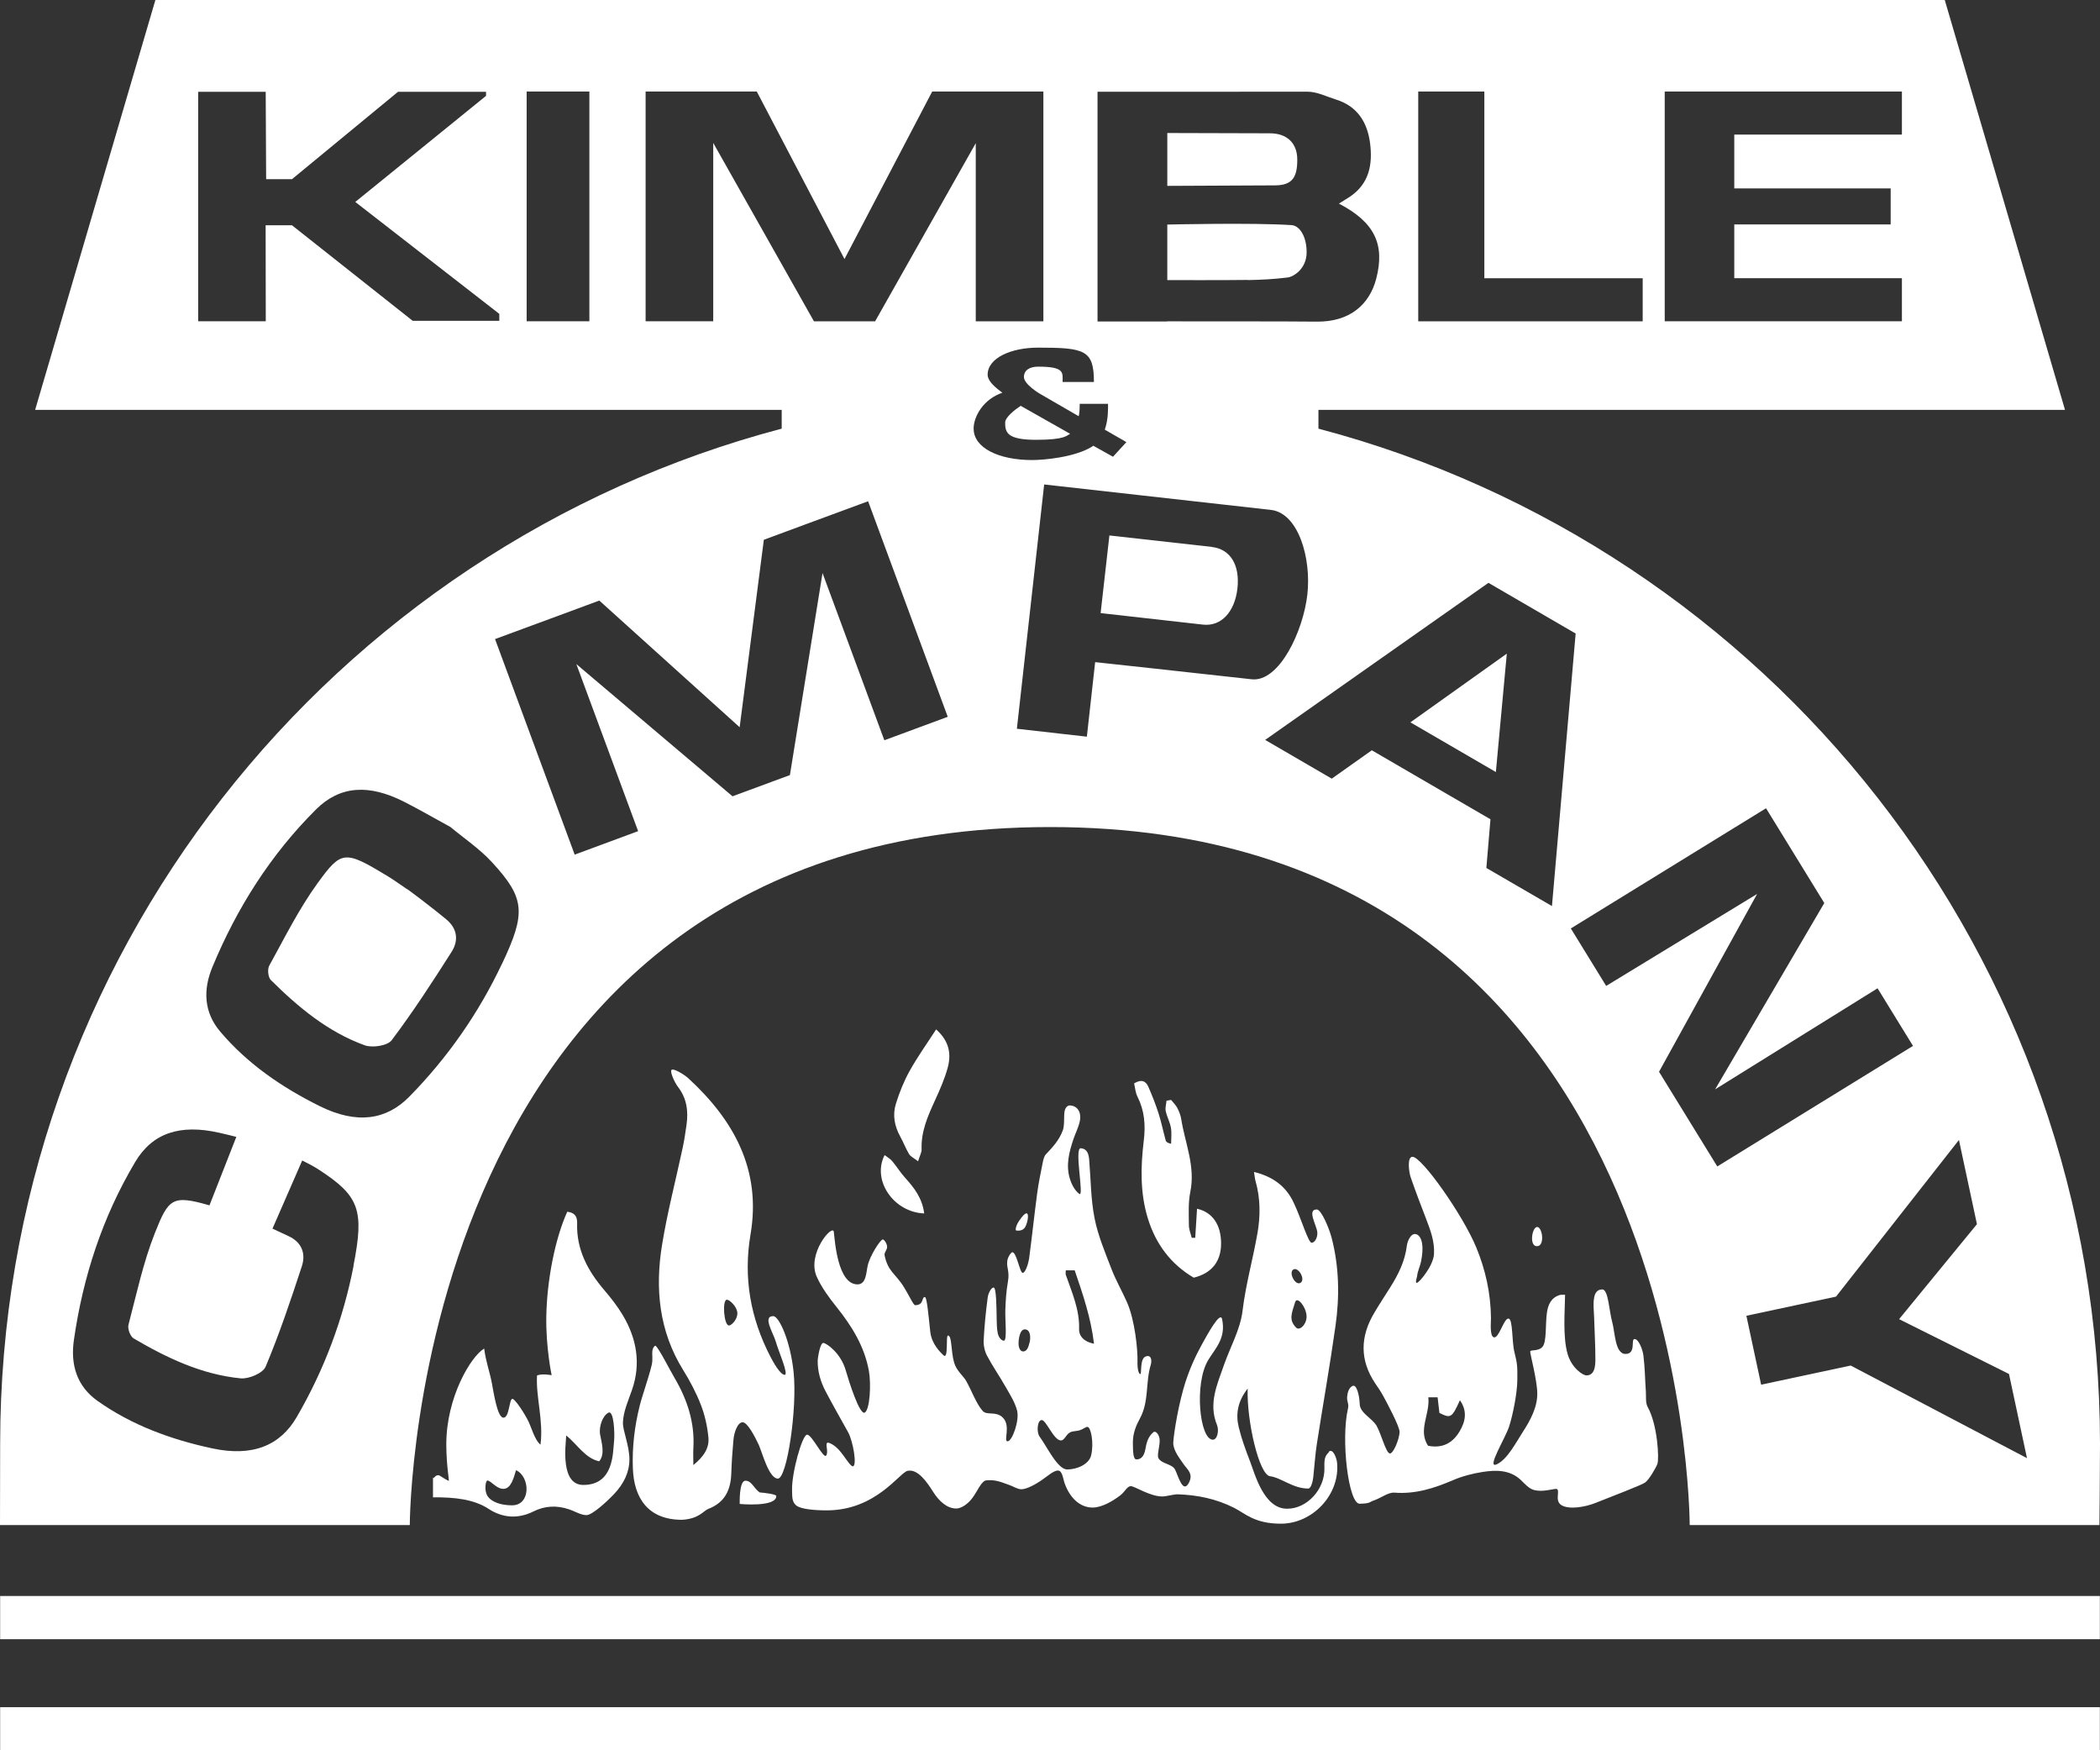 <svg preserveAspectRatio='xMinYMin' xmlns="http://www.w3.org/2000/svg" version="1.1" viewBox="0 0 291.64 243.05">
  <rect x="0" y="0" width="291.64" height="243.05" fill="#333333" stroke="none"/>
  <defs>
    <style>
      .st0 {
        fill: #fff;
      }
    </style>
  </defs>
  <g>
    <path class="st0" d="M193,201.83c.52.03,1.34-2.03,1.37-2.99.02-.74-1.81-4.18-2.36-5.16-.3-.54-.66-1.06-1.01-1.57-2.19-3.25-2.11-6.53-.14-9.83.7-1.18,1.45-2.32,2.18-3.48,1.14-1.8,2.08-3.67,2.34-5.84.07-.56.49-1.61,1.11-1.61s1.44.9.86,3.81c-.14.7-.48,1.33-.55,2.04-.02.22-.34,1.01,0,.92s2.26-2.35,2.35-4.01c.1-1.73-.5-3.3-1.1-4.87-.74-1.91-1.47-3.83-2.14-5.77-.24-.69-.54-2.88.27-2.84,1.31.05,6.94,8.02,8.83,12.56,1.3,3.14,2.01,6.39,2.05,9.79,0,.72-.19,2.54.4,2.71.7.2,1.37-2.61,2.02-2.6s.45,3.12.84,4.67c.42,1.65.41,2.02.4,3.84s-.61,4.83-1.14,6.48c-.52,1.62-3.21,5.91-1.73,5.25s2.71-3.08,3.62-4.48c1.07-1.64,2.06-3.48,2.02-5.43-.04-1.89-1.01-5.43-.98-5.75s1.11.03,1.71-.67.38-3.16.61-4.74c.16-1.09.57-2.05,1.74-2.43.21-.07.46-.03.78-.05-.02,2.22-.35,5.82.36,8.25.56,1.91,2.1,2.95,2.61,2.95,1.16,0,1.24-1.34,1.24-2.23,0-1.98-.12-3.95-.18-5.93-.03-.86-.15-1.74,0-2.58.08-.49.29-1.2,1.14-1.2s.95,3.03,1.37,4.5c.41,1.43.37,4.48,1.87,4.46s.68-2.07,1.24-2.07,1.11,1.4,1.23,2.28c.21,1.65.22,3.33.34,5,.05.73-.07,1.57.25,2.15,1.4,2.52,1.61,7.27,1.35,7.92s-1.18,2.21-1.71,2.58-4.55,1.9-6.86,2.82c-1.44.58-3.67.97-4.75.32s0-2.29-.79-2.26c-.47.02-1.82.45-2.97.17-.78-.19-1.39-.94-1.91-1.43-1.52-1.41-3.44-1.38-5.3-1.09-1.4.22-2.82.59-4.12,1.15-2.61,1.12-5.22,1.95-8.13,1.72-.84-.06-1.9.77-2.77,1.06-.79.26-.46.44-2.03.48s-2.63-8.96-1.63-13.2c.17-.71-.19-.97-.11-1.71.06-.53.22-1.2.76-1.45s.94,1.26.98,2.52,1.73,1.96,2.34,3.01c.62,1.06,1.31,3.82,1.84,3.84ZM198.36,194.01c.26,2.37-1.47,4.54-.04,6.74,2.08.41,3.45-.44,4.38-1.99.81-1.36,1.12-2.8.05-4.33-1.12,2.45-1.27,2.55-2.85,1.76-.08-.69-.16-1.4-.25-2.17h-1.3Z"/>
    <path class="st0" d="M91.07,186.88c.56.56,1.86,3.18,2.61,4.45,1.77,3.02,2.83,6.22,2.61,9.77-.04.66,0,1.32,0,2.33,1.44-1.17,2.24-2.37,2.09-3.86-.15-1.52-.49-3.07-1.04-4.49-.65-1.67-1.5-3.29-2.45-4.82-3.38-5.43-3.94-11.35-2.94-17.45.74-4.53,1.91-8.99,2.87-13.49.22-1.03.37-2.08.52-3.12.27-1.91.05-3.69-1.2-5.3-.42-.54-1.14-2.07-.88-2.34s1.79.66,2.33,1.16c6.35,5.84,10.16,12.74,8.64,21.68-1.02,6.01-.01,11.63,2.76,16.98.4.78,1.38,2.52,1.98,2.52s-.85-3.26-1.23-4.6c-.33-1.19-1.89-3.55-.36-3.55.82,0,2.4,3.47,2.84,7.85.51,5.05-.93,14.71-2.19,14.71s-2.2-3.71-2.67-4.72c-.52-1.09-1.54-3.1-2.23-3.1s-1.18,1.39-1.27,2.41c-.14,1.55-.25,3.1-.3,4.65-.07,2.32-.88,4.08-3.2,4.97-.67.26-1.28,1.38-3.65,1.51-4.74,0-6.67-3.06-6.82-7.12-.11-2.95.23-5.84.94-8.68.37-1.49,1.22-3.81,1.68-5.71.18-.75.02-1.45.09-1.95s.37-.8.49-.68ZM100.95,180.47c-.68,0-.43,3.58.29,3.58.36,0,1.23-.89,1.16-1.78s-1.1-1.8-1.44-1.8Z"/>
    <path class="st0" d="M71.16,194.23c.25,0,1.15,1.16,2.03,2.75.66,1.19.97,2.86,1.87,3.62.44-3.33-.66-6.65-.48-9.61.69-.3,2.03-.04,2.03-.04,0,0-.83-3.9-.74-8.24.1-4.97,1.2-10.68,2.91-14.46,1.18.15,1.39.82,1.37,1.62-.11,3.65,1.48,6.59,3.78,9.28.93,1.09,1.82,2.23,2.55,3.45,1.94,3.25,2.56,6.74,1.29,10.39-.53,1.53-1.21,3-1.26,4.55-.03,1.14.9,3.14.9,5.12,0,1.78-.8,3.38-2.09,4.75-1.01,1.08-3.08,2.97-3.87,2.97s-1.54-.51-2.47-.82c-1.69-.56-3.31-.48-4.9.31-2.14,1.07-4.29.91-6.23-.36-2.01-1.32-4.68-1.63-7.72-1.6v-2.7c.26.04.26-.37.74-.37.25,0,.74.49,1.45.78.1.04-.34-2.14-.34-5.08,0-6.51,3.41-12.2,5.26-13.29.24,1.87.77,3.21,1.07,4.82.29,1.55.78,4.78,1.61,4.78s.79-2.6,1.23-2.61ZM83.22,202.91c-1.94-.41-3.03-2.33-4.58-3.59-.09,1.4-.84,6.87,2.37,6.87,4.25,0,4.09-4.45,4.27-6.09.11-1.02-.02-4.34-.79-3.94s-1.34,1.87-1.15,3.02c.19,1.1.73,2.71-.12,3.72ZM71.66,204.15c-.32,1.07-.68,2.53-1.7,2.58s-1.76-1.16-2.29-1.15c-.2,0-.47,1.32.02,2.12.57.92,2,1.32,3.42,1.32,2.65,0,2.53-3.99.55-4.88Z"/>
    <path class="st0" d="M162.65,152.74c.29.37.64.7.85,1.1.25.49.47,1.04.55,1.58.53,3.33,1.98,6.53,1.26,10.06-.31,1.5-.21,3.1-.2,4.65,0,.58.25,1.16.39,1.74h.49c.08-1.34.17-2.68.25-4.03,2.17.48,3.34,2.26,3.34,4.82,0,2.48-1.29,4.14-3.8,4.75-3.17-1.87-5.28-4.66-6.38-8.26-1.08-3.53-.99-7.15-.56-10.74.27-2.19.11-4.18-.88-6.15-.28-.56-.32-1.23-.46-1.83,1.08-.64,1.66-.28,1.99.5.52,1.2,1,2.41,1.4,3.65.4,1.24.65,2.52,1,3.78.05.2.26.35.75.46,0-.75.1-1.51-.03-2.24-.14-.79-.55-1.52-.72-2.31-.09-.45.07-.95.11-1.43.21-.04.42-.07.63-.11Z"/>
    <path class="st0" d="M130.01,142.94c1.88,1.68,2.11,3.5,1.59,5.37-.43,1.54-1.09,3.04-1.76,4.5-.99,2.16-1.94,4.3-1.85,6.76.02.44-.25.89-.49,1.68-.59-.45-1.04-.65-1.25-1-.47-.78-.79-1.65-1.24-2.46-.79-1.43-1.07-2.97-.6-4.5.49-1.59,1.12-3.16,1.93-4.61,1.08-1.94,2.38-3.75,3.67-5.75Z"/>
    <path class="st0" d="M128.35,168.49c-4.24-.16-7.29-4.59-5.5-8.1.38.3.79.51,1.06.84.63.75,1.14,1.6,1.8,2.32,1.27,1.4,2.38,2.85,2.64,4.94Z"/>
    <path class="st0" d="M103.51,205.6c.89,0,1.18,1.07,1.99,1.63.58.04,2.31.24,2.31.5,0,1.59-5.08,1.1-5.08,1.1,0,0-.11-3.22.78-3.22Z"/>
    <path class="st0" d="M213.49,170.37c.72.04,1.09,2.66-.04,2.67s-.68-2.71.04-2.67Z"/>
    <path class="st0" d="M142.63,168.49c-.23-.09-.62.31-1.12,1.06s-.51,1.31-.38,1.31.92.17,1.28-.55.45-1.72.22-1.81Z"/>
    <path class="st0" d="M184.55,201.64c-.52.52-.66.86-.62,2.17.09,3.04-2.47,5.68-5.13,5.68-3.28.08-4.54-4.87-5.19-6.55-.6-1.56-1.19-3.15-1.58-4.77-.43-1.79-.18-3.53,1.24-5.36-.14,4.57,1.6,11.99,3.11,12.17s3.19,1.72,5.3,1.71c.44,0,.65-1.15.7-1.56.17-1.54.26-3.1.5-4.64.85-5.47,1.82-10.91,2.59-16.39.58-4.09.51-8.2-.54-12.23-.35-1.35-1.43-3.91-2.05-3.93-1.42-.03-.02,2.22.06,3.14.09,1.03-.64,1.74-.95,1.38-.58-.68-1.65-4.34-2.66-6.1-1.08-1.88-2.79-3.05-5.18-3.63.1.6.12.96.22,1.29.68,2.39.68,4.84.26,7.22-.63,3.6-1.63,7.11-2.07,10.77-.31,2.58-1.71,5.03-2.59,7.55-.94,2.69-2.17,5.34-.96,8.3.32.79.04,2.06-.58,2.05-1.83-.04-2.61-7.77-.65-11.04.98-1.64,2.51-3.03,1.94-5.7-.25-1.2-2.1,2.24-2.79,3.48-.83,1.5-1.88,3.67-2.6,6.26-.94,3.38-1.44,7.13-1.39,7.61.12,1.03.82,1.89,1.48,2.85.43.63,1.42,1.3.62,2.64-.8,1.34-1.42-1.1-1.84-1.93-.42-.83-1.8-.78-2.3-1.57-.3-.47.27-1.88.13-2.76-.1-.61-.55-1.16-.88-.86-.34.3-.84.82-1.06,2.22s-.88,1.54-1.29,1.53c-.41-.01-.47-1-.47-2.35s.46-2.36,1-3.38c1.26-2.33.74-4.98,1.48-7.39.16-.52.14-1.47-.7-1.17s-.54,2.42-.74,2.44c-.2.02-.44-.56-.4-1.87s-.32-5.56-1.48-8.15c-.68-1.53-1.53-3-2.13-4.56-.89-2.31-1.87-4.63-2.35-7.04-.53-2.66-.52-5.43-.75-8.16-.06-.67-.23-1.51-1.17-1.57s.5,6.82-.19,6.34c-.69-.48-1.12-1.47-1.29-2.01-.63-1.94-.14-3.8.48-5.64.28-.82.7-1.61.87-2.45.28-1.42-.48-2.15-1.36-2.19-.24,0-.63.15-.76.85-.12.65.03,1.83-.23,2.58-.5,1.43-1.54,2.49-2.35,3.35-.28.29-.37.79-.46,1.21-.28,1.4-.57,2.8-.76,4.21-.4,3.02-.72,6.04-1.12,9.06-.08.57-.48,1.99-.89,1.99s-.83-2.86-1.45-2.87c-.1,0-.63.57-.7,1.28-.1.92.35,1.36.1,2.8-.25,1.44-.31,2.59-.36,3.89-.06,1.31.28,4.35-.21,4.32-.48-.03-.78-.71-.84-1.01-.15-.71-.14-1.46-.16-2.19-.02-1.37-.04-4.16-.41-4.18-.37-.02-.77.87-.83,1.37-.26,1.97-.46,3.94-.56,5.92-.04.72.13,1.53.46,2.16.78,1.48,1.74,2.85,2.57,4.31.61,1.07,1.31,2.15,1.61,3.32.35,1.37-.66,4.23-1.31,4.27s.52-2.17-.71-3.33c-.96-.9-2.18-.22-2.77-.9-.89-1.01-1.53-2.83-2.29-4.17-.38-.67-1.34-1.39-1.67-2.55-.46-1.64-.28-3.7-.84-3.74-.36-.03.12,3.49-.66,2.72-.35-.35-1.62-1.49-1.81-3.26-.24-2.2-.46-4.8-.74-4.8-.51,0-.08,1.12-1.36,1.13-.23,0-.75-1.19-1.53-2.47-1.16-1.91-2.24-2.15-2.71-4.46-.08-.38.35-.76.35-1.14-.01-.57-.45-1.06-.59-1.06-.36,0-1.81,2.3-2.1,3.61-.23,1.02-.21,2.63-1.42,2.63-2.78,0-3.15-6.12-3.29-7.29s-3.8,3.04-2.37,6.23c.68,1.51,1.7,2.89,2.74,4.19,2.13,2.66,3.89,5.49,4.5,8.89.33,1.83.14,5.35-.57,5.78-.71.43-2.23-4.41-2.64-5.84-.68-2.42-2.65-3.77-3.1-3.83-.45-.06-.79,1.97-.8,2.5-.01,1.45.38,2.84,1.07,4.17,1.01,1.93,2.1,3.82,3.15,5.72.7,1.26,1.28,4.71.66,4.74-.35.02-1.09-1.31-1.89-2.23-.61-.7-1.33-1.04-1.55-1.05-.52-.02.11,1.17-.25,1.77s-1.97-2.88-2.66-2.88-2.17,5.41-2.09,7.71c.03.85-.05,1.6.58,2.12.64.52,2.57.68,4.24.68,6.85,0,10.1-5.26,11.23-5.49,1.42-.29,2.67,1.54,3.57,2.96.79,1.24,1.92,2.31,3.24,2.27.62-.02,1.54-.58,2.19-1.47.75-1.01,1.24-2.38,1.95-2.44,1.34-.12,2.12.29,3.15.64.59.2,1.14.6,1.69.6.75,0,1.97-.69,2.7-1.18.87-.58,1.78-1.44,2.4-1.42.62.02.71,1.24.93,1.82.75,2.04,2.15,3.32,3.87,3.32,1.23,0,2.74-.84,3.86-1.71.66-.52.9-1.22,1.42-1.26s2.68,1.45,4.42,1.43c.46,0,1.65-.31,2.1-.3,2.73.09,5.32.61,7.83,1.87,1.55.78,2.84,2.21,6.52,2.21,4.4,0,8.21-4.03,7.8-8.45-.07-.77-.63-2.06-1.15-1.54ZM179.61,176.28c.7-.42,1.73,1.37,1.01,1.84-.72.47-1.71-1.42-1.01-1.84ZM179.87,180.8c.26-.85,1.5.6,1.58,1.91.07,1.13-.95,2.14-1.44,1.64-1.06-1.06-.64-1.97-.14-3.56ZM142.98,186.4c-.12.46-.28,1.25-.88,1.25s-.67-.94-.65-1.24.12-1.91.94-1.82c.81.09.72,1.34.6,1.8ZM148.22,204.04c-1.35,0-2.77-3.09-3.85-4.57-.45-.62-.31-2.31.31-2.29s1.67,2.83,2.65,2.83c.52,0,.67-.78,1.26-1.11.37-.21.98-.17,1.36-.3.52-.17.79-.47,1.07-.47.48,0,.93,2.25.51,3.96-.3,1.24-1.97,1.95-3.32,1.95ZM149.86,184.54c.08-2.71-1-5.09-1.85-7.54-.04-.11,0-.24,0-.61h1.24c1.12,3.3,2.25,6.55,2.68,10.19-1.37-.26-2.1-1.04-2.07-2.04Z"/>
  </g>
  <rect class="st0" x=".02" y="221.61" width="291.6" height="6"/>
  <rect class="st0" x=".02" y="237.05" width="291.6" height="6"/>
  <g>
    <path class="st0" d="M148.62,60.24l-6.87-3.89c-.77.51-2.16,1.57-2.16,2.34,0,1.37.29,2.38,4.31,2.38s4.23-.6,4.72-.84Z"/>
    <path class="st0" d="M61.99,127.66c-1.81-1.49-5.53-4.34-5.58-4.28-.84-.56-1.66-1.16-2.52-1.69-6.04-3.66-6.46-3.64-9.79.95-2.59,3.57-4.57,7.57-6.71,11.45-.27.49-.16,1.61.22,1.99,3.81,3.78,7.93,7.21,13.03,9.06,1.07.39,3.18.07,3.76-.71,2.97-3.94,5.67-8.1,8.32-12.27.98-1.55.82-3.21-.74-4.5Z"/>
    <path class="st0" d="M173.27,38.89c1.85-.03,3.71-.13,5.55-.36.84-.1,2.64-1.22,2.64-3.5s-1.02-3.69-2.07-3.77c-5.28-.36-17.28-.08-17.28-.08v7.71s7.89.03,11.17-.02Z"/>
    <path class="st0" d="M180.16,22.16c0-2.35-1.5-3.65-3.79-3.65-3.79,0-14.26-.04-14.26-.04v7.34s12.71-.07,14.93-.07c2.53,0,3.12-1.24,3.12-3.58Z"/>
    <path class="st0" d="M168.29,75.94c-2.59-.29-14.22-1.59-14.22-1.59l-1.22,10.78s11.65,1.31,14.21,1.6c2.56.29,4.43-1.8,4.79-5.03s-.97-5.46-3.56-5.75Z"/>
    <path class="st0" d="M183.1,59.52v-2.61h103.68L270.08,0H21.58L4.88,56.91h103.68v2.61C46.09,75.99.02,132.87.02,200.51c0,3.79-.02,11.25-.02,11.25h56.91s.05-96.92,88.92-96.92,88.83,96.92,88.83,96.92h56.9s.08-7.46.08-11.25c0-67.64-46.07-124.52-108.54-140.99ZM231.19,12.71h32.94v5.98h-23.28v7.47h21.72v5h-21.72v7.47h23.28v5.98h-32.94V12.71ZM196.96,12.71h9.18v25.93h21.99v5.98h-31.17V12.71ZM152.43,12.74h9.67c1.63,0,13.47-.01,19.47-.01,1.34,0,2.7.7,3.99,1.1,2.94.92,4.34,3.15,4.71,6.06.37,2.91-.1,5.57-2.75,7.39-.46.31-.94.59-1.58.99,4.95,2.58,6.43,5.65,5.18,10.45-.92,3.51-3.61,5.99-8.25,5.94-3.29-.04-15.78-.04-20.78-.04v.02h-9.67V12.74ZM69.33,44.55h-12.01c-5.51-4.36-11.11-8.79-16.77-13.27h-3.66c0,4.38.02,13.33.02,13.33h-9.39s0-31.86,0-31.86c0,0,6.1,0,9.38,0,0,4.11.06,7.91.06,12.13h3.59c4.9-4.04,14.72-12.13,14.72-12.13,0,0,8.23,0,12.23,0v.56c-6.01,4.88-12.11,9.82-18.16,14.73,6.72,5.22,13.37,10.39,20,15.54v.98ZM81.85,44.61h-8.71V12.71h8.71v31.91ZM99.05,19.87v24.74h-9.39V12.71h15.44l12.18,23.26,12.18-23.26h15.44v31.91h-9.39v-24.74l-13.98,24.74h-8.49l-13.97-24.74ZM49.11,175.73c-1.43,7.39-4.08,14.46-7.9,21.03-2.3,3.96-6.13,5.56-11.75,4.35-5.68-1.22-11.14-3.2-15.93-6.6-2.86-2.03-3.76-5.02-3.27-8.43,1.26-8.79,3.97-17.1,8.52-24.74,2.4-4.04,6.25-5.27,11.63-4.06.8.18,1.61.38,2.41.58l-3.73,9.51c-5.16-1.49-5.68-.96-7.58,3.84-1.62,4.09-2.55,8.47-3.67,12.75-.14.55.25,1.6.71,1.88,4.63,2.72,9.46,5.02,14.87,5.55,1.13.11,3.09-.72,3.47-1.62,1.91-4.55,3.49-9.25,5.03-13.95.57-1.74,0-3.32-1.83-4.17-.75-.35-1.5-.7-2.25-1.05l4.13-9.46c.78.38,1.56.79,2.29,1.26,5.69,3.69,6.33,5.63,4.83,13.34ZM69.7,133.85c-3.22,6.81-7.53,13.01-12.85,18.42-3.21,3.27-7.32,3.87-12.47,1.31-5.2-2.58-10-5.85-13.8-10.34-2.27-2.68-2.4-5.79-1.08-8.97,3.4-8.2,8.08-15.59,14.38-21.87,3.33-3.32,7.36-3.56,12.28-1.05,2.09,1.06,4.12,2.24,6.39,3.48,1.84,1.53,4.04,3.01,5.78,4.9,4.6,4.99,4.74,7.03,1.38,14.12ZM122.81,102.78l-8.58-23.21-4.53,28.05-.07.03-7.82,2.89-.08.03-21.69-18.36,8.58,23.2-8.81,3.26-11.06-29.93,5.01-1.85,3.8-1.4,5.67-2.1,19.49,17.59,3.36-26.03,5.67-2.1,3.8-1.4,5.01-1.85,11.06,29.93-8.81,3.26ZM135.21,59.54c0-1.73,1.37-4.12,4-5.01-.09-.11-2.05-1.32-2.05-2.5,0-2.35,3.31-3.76,6.99-3.76,6.51,0,7.77.33,7.77,4.77h-4.35c0-1.28.34-2.13-3.39-2.13-1.21,0-1.98.51-1.98,1.44,0,1,2.14,2.28,2.14,2.28l5.46,3.16s.15-.37.15-1.72h3.93c0,.56.06,2.13-.45,3.59l3,1.73-1.86,2.03-2.74-1.53c-.06.04-.12.09-.19.14-2.41,1.47-6.64,1.85-8.31,1.85-4.64,0-8.11-1.7-8.11-4.34ZM152.09,91.94l-1.15,10.35-9.72-1.1,3.79-33.92s25.89,2.9,31.48,3.53c3.83.43,5.64,6.71,5.07,11.76-.57,5.05-3.89,12.19-7.74,11.76-7.47-.84-21.73-2.38-21.73-2.38ZM206.42,120.52c.18-2.07.37-4.36.57-6.76-5.43-3.16-10.93-6.35-16.48-9.58-1.91,1.35-3.71,2.63-5.56,3.94-3-1.74-5.9-3.43-9.25-5.38,10.54-7.41,20.75-14.59,31.01-21.81,4.03,2.34,7.96,4.63,12.11,7.04-1.09,12.51-2.17,24.98-3.29,37.84-3.21-1.87-6.04-3.51-9.11-5.29ZM238.48,161.95l-8.08-13.13,13.62-24.69-20.96,12.77-4.91-7.98,27.11-16.69,8.09,13.16-15.16,25.87,22.56-14.03,4.92,8-27.17,16.73v-.02ZM257.03,189.61l-12.45,2.66-2.05-9.57,12.45-2.66,17.07-21.75,2.5,11.69-10.81,13.19,15.26,7.61,2.5,11.69-24.48-12.86Z"/>
    <path class="st0" d="M207.74,107.2c.51-5.57.99-10.72,1.52-16.44-4.84,3.45-9.03,6.44-13.39,9.54,4,2.33,7.71,4.48,11.87,6.9Z"/>
  </g>
</svg>